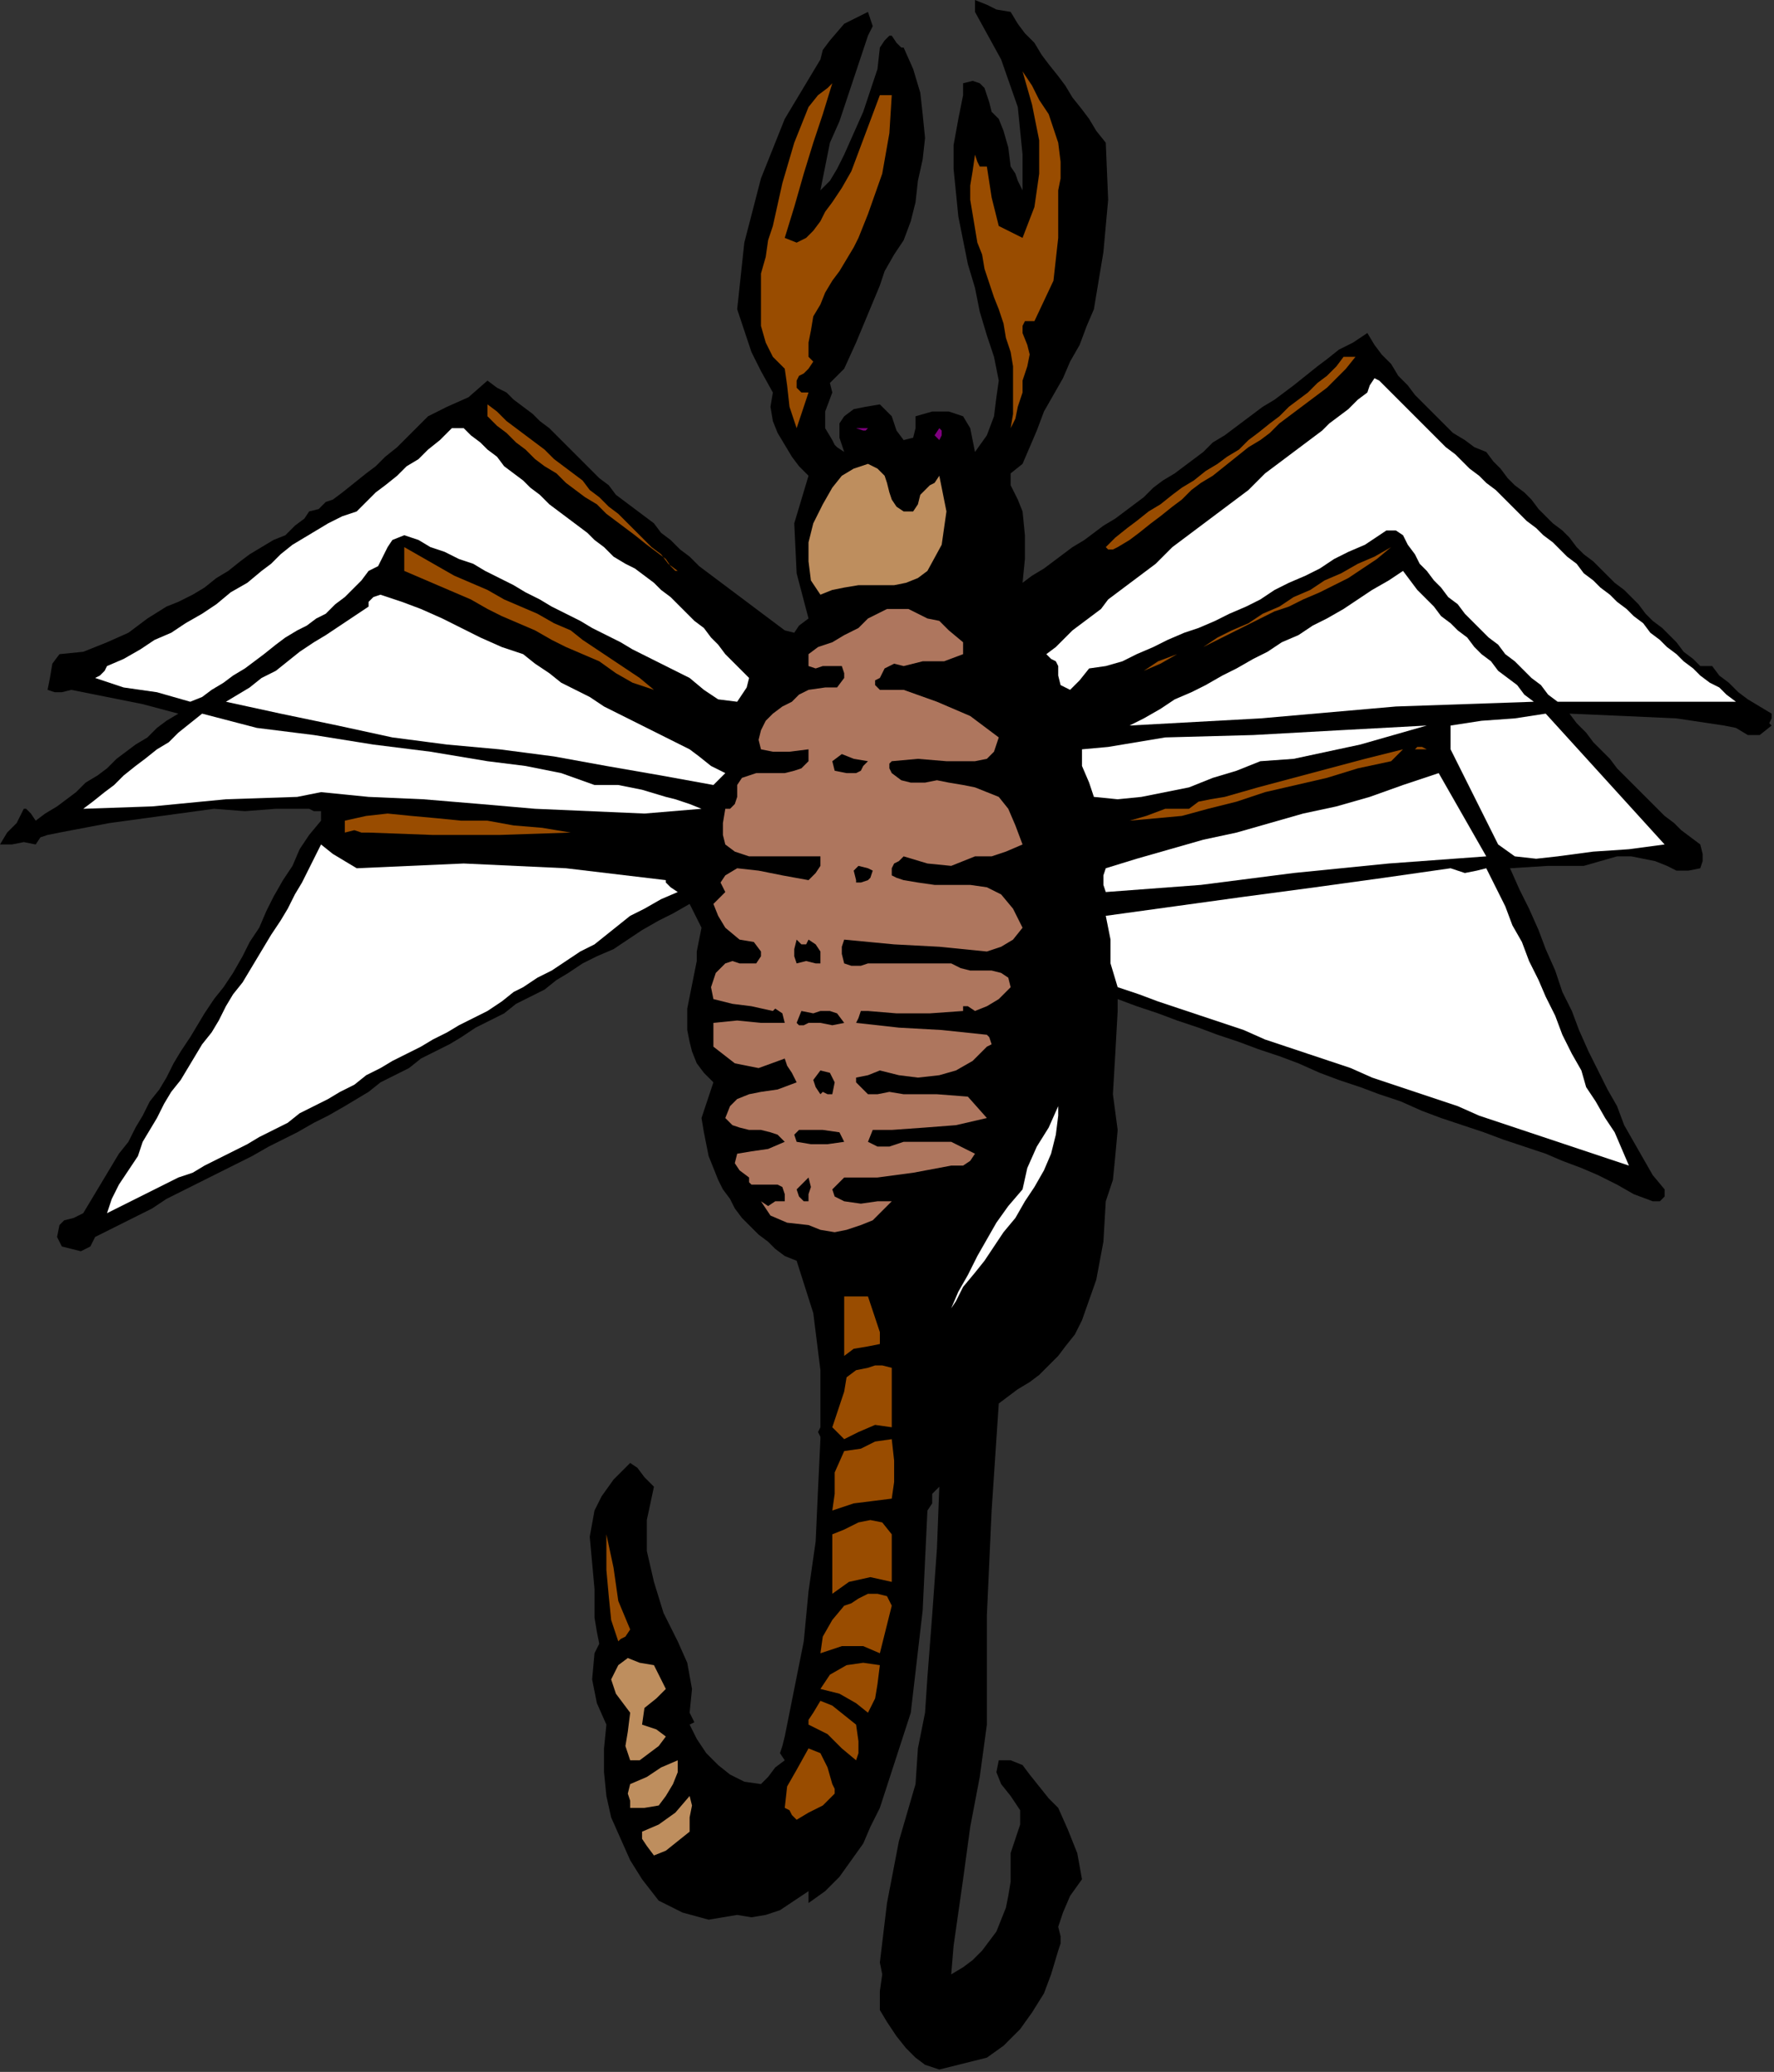 <?xml version="1.0" encoding="UTF-8" standalone="no"?>
<svg
   xmlns:dc="http://purl.org/dc/elements/1.1/"
   xmlns:cc="http://creativecommons.org/ns#"
   xmlns:rdf="http://www.w3.org/1999/02/22-rdf-syntax-ns#"
   xmlns:svg="http://www.w3.org/2000/svg"
   xmlns="http://www.w3.org/2000/svg"
   xmlns:sodipodi="http://sodipodi.sourceforge.net/DTD/sodipodi-0.dtd"
   xmlns:inkscape="http://www.inkscape.org/namespaces/inkscape"
   version="1.0"
   width="126.323mm"
   height="147.489mm"
   id="svg97"
   sodipodi:docname="ANSSG249.WMF">
  <rect width="100%" height="100%" fill="#333333" stroke="none"/>
  <sodipodi:namedview
     pagecolor="#ffffff"
     bordercolor="#666666"
     borderopacity="1"
     objecttolerance="10"
     gridtolerance="10"
     guidetolerance="10"
     inkscape:pageopacity="0"
     inkscape:pageshadow="2"
     inkscape:window-width="640"
     inkscape:window-height="480"
     id="namedview99" />
  <defs
     id="defs3">
    <pattern
       id="WMFhbasepattern"
       patternUnits="userSpaceOnUse"
       width="6"
       height="6"
       x="0"
       y="0" />
  </defs>
  <path
     style="fill:#000000;fill-rule:evenodd;fill-opacity:1;stroke:none;"
     d="  M 272,3.2   L 273.92,6.4   L 275.84,8.96   L 278.4,11.52   L 280.32,14.72   L 282.24,17.28   L 284.8,20.48   L 286.72,23.04   L 288.64,26.24   L 291.2,29.44   L 293.12,32   L 295.04,35.2   L 297.6,38.4   L 297.6,38.4   L 298.24,53.76   L 296.96,67.84   L 294.4,83.2   L 294.4,83.2   L 292.48,87.68   L 290.56,92.8   L 288,97.28   L 286.08,101.76   L 283.52,106.24   L 280.96,110.72   L 279.04,115.84   L 277.12,120.32   L 275.2,124.8   L 275.2,124.8   L 272,127.36   L 272,130.56   L 273.92,134.4   L 275.2,137.6   L 275.2,137.6   L 275.84,144   L 275.84,150.4   L 275.2,156.8   L 275.2,156.8   L 277.76,154.88   L 280.96,152.96   L 283.52,151.04   L 286.08,149.12   L 288.64,147.2   L 291.84,145.28   L 294.4,143.36   L 296.96,141.44   L 300.16,139.52   L 302.72,137.6   L 305.28,135.68   L 307.84,133.76   L 310.4,131.2   L 312.96,129.28   L 316.16,127.36   L 318.72,125.44   L 321.28,123.52   L 323.84,121.6   L 326.4,119.04   L 329.6,117.12   L 332.16,115.2   L 334.72,113.28   L 337.28,111.36   L 339.84,109.44   L 343.04,107.52   L 345.6,105.6   L 345.6,105.6   L 348.16,103.68   L 351.36,101.12   L 354.56,98.56   L 357.12,96.64   L 360.32,94.08   L 364.16,92.16   L 368,89.6   L 368,89.6   L 369.92,92.8   L 371.84,95.36   L 374.4,97.92   L 376.32,101.12   L 378.88,103.68   L 380.8,106.24   L 383.36,108.8   L 385.92,111.36   L 388.48,113.92   L 391.04,116.48   L 394.24,118.4   L 396.8,120.32   L 400,121.6   L 400,121.6   L 401.92,124.16   L 403.84,126.08   L 405.76,128.64   L 407.68,130.56   L 410.24,132.48   L 412.16,134.4   L 414.08,136.96   L 416,138.88   L 417.92,140.8   L 420.48,142.72   L 422.4,144.64   L 424.32,147.2   L 426.24,149.12   L 428.8,151.04   L 430.72,152.96   L 432.64,154.88   L 434.56,156.8   L 437.12,158.72   L 439.04,160.64   L 440.96,162.56   L 442.88,165.12   L 444.8,167.04   L 447.36,168.96   L 449.28,170.88   L 451.2,172.8   L 453.12,175.36   L 455.68,177.28   L 457.6,179.2   L 457.6,179.2   L 460.8,179.2   L 462.72,181.76   L 465.28,183.68   L 467.84,186.24   L 470.4,188.16   L 473.6,190.08   L 476.8,192   L 476.8,192   L 476.8,193.28   L 476.16,194.56   L 476.8,195.2   L 476.8,195.2   L 473.6,197.76   L 470.4,197.76   L 467.2,195.84   L 464,195.2   L 464,195.2   L 451.2,193.28   L 437.12,192.64   L 422.4,192   L 422.4,192   L 422.4,192   L 424.32,194.56   L 426.88,197.12   L 428.8,199.68   L 430.72,201.6   L 433.28,204.16   L 435.2,206.72   L 437.12,208.64   L 439.68,211.2   L 441.6,213.12   L 443.52,215.04   L 446.08,217.6   L 448,219.52   L 450.56,221.44   L 452.48,223.36   L 455.04,225.28   L 457.6,227.2   L 457.6,227.2   L 458.24,229.76   L 458.24,231.68   L 457.6,233.6   L 457.6,233.6   L 454.4,234.24   L 451.2,234.24   L 448.64,232.96   L 445.44,231.68   L 442.24,231.04   L 439.04,230.4   L 435.2,230.4   L 435.2,230.4   L 426.24,232.96   L 416.64,232.96   L 406.4,233.6   L 406.4,233.6   L 408.96,239.36   L 411.52,244.48   L 414.08,250.24   L 416,255.36   L 418.56,261.12   L 420.48,266.88   L 423.04,272   L 424.96,277.12   L 427.52,282.88   L 430.08,288   L 432.64,293.12   L 435.2,297.6   L 435.2,297.6   L 437.12,302.72   L 439.68,307.2   L 442.24,311.68   L 444.8,316.16   L 448,320   L 448,320   L 448,321.92   L 446.72,323.2   L 444.8,323.2   L 444.8,323.2   L 439.68,321.28   L 435.2,318.72   L 430.08,316.16   L 425.6,314.24   L 420.48,312.32   L 416,310.4   L 416,310.4   L 410.24,308.48   L 404.48,306.56   L 399.36,304.64   L 393.6,302.72   L 387.84,300.8   L 382.72,298.88   L 376.96,296.32   L 371.2,294.4   L 366.08,292.48   L 360.32,290.56   L 355.2,288.64   L 349.44,286.08   L 344.32,284.16   L 338.56,282.24   L 333.44,280.32   L 327.68,278.4   L 322.56,276.48   L 316.8,274.56   L 311.68,272.64   L 305.92,270.72   L 300.8,268.8   L 300.8,268.8   L 300.8,272   L 300.16,283.52   L 299.52,294.4   L 300.8,304   L 300.8,304   L 300.16,311.04   L 299.52,317.44   L 297.6,323.2   L 297.6,323.2   L 296.96,334.08   L 295.04,344.32   L 291.2,355.2   L 291.2,355.2   L 289.28,359.04   L 286.72,362.24   L 284.8,364.8   L 284.8,364.8   L 282.24,367.36   L 279.68,369.92   L 277.12,371.84   L 273.92,373.76   L 271.36,375.68   L 268.8,377.6   L 268.8,377.6   L 266.88,406.4   L 265.6,434.56   L 265.6,464   L 265.6,464   L 263.68,478.08   L 261.12,491.52   L 259.2,505.6   L 259.2,505.6   L 257.92,514.56   L 256.64,523.52   L 256,531.2   L 256,531.2   L 259.2,529.28   L 261.76,527.36   L 264.32,524.8   L 266.24,522.24   L 268.16,519.68   L 269.44,516.48   L 270.72,513.28   L 271.36,510.08   L 272,506.24   L 272,502.4   L 272,502.4   L 272,498.56   L 273.28,494.72   L 274.56,490.88   L 274.56,487.04   L 272,483.2   L 272,483.2   L 269.44,480   L 268.16,476.8   L 268.8,473.6   L 268.8,473.6   L 272,473.6   L 275.2,474.88   L 277.12,477.44   L 279.68,480.64   L 282.24,483.84   L 284.8,486.4   L 284.8,486.4   L 287.36,492.16   L 289.92,498.56   L 291.2,505.6   L 291.2,505.6   L 288,510.08   L 286.08,514.56   L 284.8,518.4   L 284.8,518.4   L 285.44,520.96   L 285.44,522.88   L 284.8,524.8   L 284.8,524.8   L 282.88,531.2   L 280.96,536.32   L 277.76,541.44   L 274.56,545.92   L 270.08,550.4   L 265.6,553.6   L 265.6,553.6   L 252.8,556.8   L 248.96,555.52   L 246.4,553.6   L 243.84,551.04   L 241.28,547.84   L 238.72,544   L 236.8,540.8   L 236.8,540.8   L 236.8,535.68   L 237.44,531.2   L 236.8,528   L 236.8,528   L 238.72,512   L 241.92,495.36   L 246.4,480   L 246.4,480   L 247.04,470.4   L 248.96,460.8   L 249.6,451.2   L 249.6,451.2   L 250.88,434.56   L 252.16,416.64   L 252.8,400   L 252.8,400   L 250.88,401.92   L 250.88,404.48   L 249.6,406.4   L 249.6,406.4   L 248.32,433.28   L 245.12,460.8   L 236.8,486.4   L 236.8,486.4   L 234.24,491.52   L 232.32,496   L 229.12,500.48   L 225.92,504.96   L 222.08,508.8   L 217.6,512   L 217.6,512   L 217.6,508.8   L 213.76,511.36   L 209.92,513.92   L 206.08,515.2   L 202.24,515.84   L 198.4,515.2   L 198.4,515.2   L 190.72,516.48   L 183.68,514.56   L 177.28,511.36   L 172.8,505.6   L 172.8,505.6   L 169.6,500.48   L 167.04,494.72   L 164.48,488.96   L 163.2,483.2   L 162.56,476.8   L 162.56,470.4   L 163.2,464   L 163.2,464   L 160.64,458.24   L 159.36,451.84   L 160,444.8   L 160,444.8   L 161.28,442.24   L 160.64,439.04   L 160,435.2   L 160,435.2   L 160,427.52   L 159.36,420.48   L 158.72,413.44   L 160,406.4   L 160,406.4   L 161.92,402.56   L 165.12,398.08   L 169.6,393.6   L 169.6,393.6   L 171.52,394.88   L 173.44,397.44   L 176,400   L 176,400   L 174.08,408.96   L 174.08,417.28   L 176,425.6   L 178.56,433.92   L 182.4,441.6   L 182.4,441.6   L 184.96,447.36   L 186.24,454.4   L 185.6,460.8   L 185.6,460.8   L 186.24,462.08   L 186.88,463.36   L 185.6,464   L 185.6,464   L 187.52,467.84   L 190.08,471.68   L 193.28,474.88   L 196.48,477.44   L 200.32,479.36   L 204.8,480   L 204.8,480   L 206.72,478.08   L 208.64,475.52   L 211.2,473.6   L 211.2,473.6   L 209.92,471.68   L 210.56,469.76   L 211.2,467.2   L 211.2,467.2   L 213.76,454.4   L 216.32,441.6   L 217.6,428.16   L 219.52,414.72   L 220.16,400.64   L 220.8,387.2   L 220.8,387.2   L 220.8,386.56   L 220.16,385.28   L 220.8,384   L 220.8,384   L 220.8,368.64   L 218.88,353.28   L 214.4,339.2   L 214.4,339.2   L 211.2,337.92   L 208.64,336   L 206.72,334.08   L 204.16,332.16   L 202.24,330.24   L 199.68,327.68   L 197.76,325.12   L 196.48,322.56   L 194.56,320   L 193.28,317.44   L 192,314.24   L 190.72,311.04   L 190.08,307.84   L 189.44,304.64   L 188.8,300.8   L 188.8,300.8   L 192,291.2   L 189.44,288.64   L 187.52,286.08   L 186.24,282.88   L 185.6,280.32   L 184.96,277.12   L 184.96,273.92   L 184.96,271.36   L 185.6,268.16   L 186.24,264.96   L 186.88,261.76   L 187.52,258.56   L 187.52,256   L 188.16,252.8   L 188.8,249.6   L 188.8,249.6   L 185.6,243.2   L 181.12,245.76   L 177.28,247.68   L 172.8,250.24   L 168.96,252.8   L 165.12,255.36   L 160.64,257.28   L 156.8,259.2   L 156.8,259.2   L 152.96,261.76   L 149.76,263.68   L 146.56,266.24   L 142.72,268.16   L 138.88,270.08   L 135.68,272.64   L 131.84,274.56   L 128,276.48   L 124.16,279.04   L 120.96,280.96   L 117.12,282.88   L 113.28,284.8   L 110.08,287.36   L 106.24,289.28   L 102.4,291.2   L 99.2,293.76   L 96,295.68   L 92.8,297.6   L 92.8,297.6   L 88.32,300.16   L 84.48,302.08   L 80,304.64   L 76.16,306.56   L 72.32,308.48   L 67.84,311.04   L 64,312.96   L 60.16,314.88   L 56.32,316.8   L 52.48,318.72   L 48.64,320.64   L 44.8,322.56   L 40.96,325.12   L 37.12,327.04   L 33.28,328.96   L 29.44,330.88   L 25.6,332.8   L 25.6,332.8   L 24.32,335.36   L 21.76,336.64   L 19.2,336   L 19.2,336   L 16.64,335.36   L 15.36,332.8   L 16,329.6   L 16,329.6   L 17.28,328.32   L 19.84,327.68   L 22.4,326.4   L 22.4,326.4   L 24.32,323.2   L 26.24,320   L 28.16,316.8   L 30.08,313.6   L 32,310.4   L 34.56,307.2   L 36.48,303.36   L 38.4,300.16   L 40.32,296.32   L 42.88,293.12   L 44.8,289.92   L 46.72,286.08   L 48.64,282.88   L 51.2,279.04   L 53.12,275.84   L 55.04,272.64   L 57.6,268.8   L 57.6,268.8   L 60.16,265.6   L 62.72,261.76   L 65.28,257.28   L 67.2,253.44   L 69.76,249.6   L 71.68,245.12   L 73.6,241.28   L 76.16,236.8   L 78.72,232.96   L 80.64,228.48   L 83.2,224.64   L 86.4,220.8   L 86.4,220.8   L 86.4,218.24   L 84.48,218.24   L 83.2,217.6   L 83.2,217.6   L 74.24,217.6   L 65.92,218.24   L 57.6,217.6   L 57.6,217.6   L 43.52,219.52   L 29.44,221.44   L 16,224   L 16,224   L 12.8,224.64   L 10.88,225.28   L 9.6,227.2   L 9.6,227.2   L 6.4,226.56   L 3.2,227.2   L 0,227.2   L 0,227.2   L 1.92,224   L 4.48,221.44   L 6.4,217.6   L 6.4,217.6   L 7.04,217.6   L 8.32,218.88   L 9.6,220.8   L 9.6,220.8   L 12.16,218.88   L 15.36,216.96   L 17.92,215.04   L 20.48,213.12   L 23.04,210.56   L 26.24,208.64   L 28.8,206.72   L 31.36,204.16   L 33.92,202.24   L 36.48,200.32   L 39.68,198.4   L 42.24,195.84   L 44.8,193.92   L 48,192   L 48,192   L 38.4,189.44   L 28.8,187.52   L 19.2,185.6   L 19.2,185.6   L 16.64,186.24   L 14.72,186.24   L 12.8,185.6   L 12.8,185.6   L 13.44,182.4   L 14.08,178.56   L 16,176   L 16,176   L 22.4,175.36   L 28.8,172.8   L 34.56,170.24   L 39.68,166.4   L 44.8,163.2   L 44.8,163.2   L 48,161.92   L 51.84,160   L 55.04,158.08   L 58.24,155.52   L 61.44,153.6   L 64.64,151.04   L 67.2,149.12   L 70.4,147.2   L 73.6,145.28   L 76.8,144   L 76.8,144   L 79.36,141.44   L 81.92,139.52   L 83.2,137.6   L 83.2,137.6   L 85.76,136.96   L 87.68,135.04   L 89.6,134.4   L 89.6,134.4   L 92.16,132.48   L 95.36,129.92   L 98.56,127.36   L 101.12,125.44   L 103.68,122.88   L 106.88,120.32   L 109.44,117.76   L 112,115.2   L 115.2,112   L 115.2,112   L 120.32,109.44   L 126.08,106.88   L 131.2,102.4   L 131.2,102.4   L 133.76,104.32   L 136.32,105.6   L 138.24,107.52   L 140.8,109.44   L 143.36,111.36   L 145.28,113.28   L 147.84,115.2   L 149.76,117.12   L 152.32,119.68   L 154.24,121.6   L 156.8,124.16   L 158.72,126.08   L 161.28,128.64   L 163.84,130.56   L 165.76,133.12   L 168.32,135.04   L 170.88,136.96   L 173.44,138.88   L 176,140.8   L 176,140.8   L 177.92,143.36   L 180.48,145.28   L 183.04,147.84   L 185.6,149.76   L 188.16,152.32   L 190.72,154.24   L 193.28,156.16   L 195.84,158.08   L 198.4,160   L 200.96,161.92   L 203.52,163.84   L 206.08,165.76   L 208.64,167.68   L 211.2,169.6   L 211.2,169.6   L 213.76,170.24   L 215.04,168.32   L 217.6,166.4   L 217.6,166.4   L 214.4,154.24   L 213.76,140.8   L 217.6,128   L 217.6,128   L 215.04,125.44   L 213.12,122.88   L 211.2,119.68   L 209.28,116.48   L 208,113.28   L 207.36,109.44   L 208,105.6   L 208,105.6   L 204.8,99.84   L 202.24,94.72   L 200.32,88.96   L 198.4,83.2   L 198.4,83.2   L 200.32,65.28   L 204.8,48   L 211.2,32   L 220.8,16   L 220.8,16   L 221.44,13.44   L 223.36,10.88   L 227.2,6.4   L 227.2,6.4   L 233.6,3.2   L 234.24,5.12   L 234.88,7.04   L 233.6,9.6   L 233.6,9.6   L 231.68,15.36   L 229.76,21.12   L 227.84,26.88   L 225.92,32.64   L 223.36,38.4   L 222.08,44.8   L 220.8,51.2   L 220.8,51.2   L 223.36,48.64   L 225.28,45.44   L 227.2,41.6   L 227.2,41.6   L 229.76,35.84   L 232.32,30.08   L 234.24,24.32   L 236.16,18.56   L 236.8,12.8   L 236.8,12.8   L 238.08,10.88   L 239.36,9.6   L 240,9.6   L 240,9.6   L 241.28,11.52   L 242.56,12.8   L 243.2,12.8   L 243.2,12.8   L 245.76,18.56   L 247.68,24.96   L 248.32,30.72   L 248.96,37.12   L 248.32,42.88   L 247.04,48.64   L 246.4,54.4   L 246.4,54.4   L 245.12,59.52   L 243.2,64.64   L 240.64,68.48   L 238.08,72.96   L 236.8,76.8   L 236.8,76.8   L 233.6,84.48   L 230.4,92.16   L 227.2,99.2   L 227.2,99.2   L 225.28,101.12   L 223.36,103.04   L 224,105.6   L 224,105.6   L 222.08,110.72   L 222.08,115.2   L 224,118.4   L 224,118.4   L 224.64,119.68   L 225.28,120.32   L 227.2,121.6   L 227.2,121.6   L 225.92,117.76   L 225.92,113.92   L 227.2,112   L 227.2,112   L 229.76,110.08   L 232.96,109.44   L 236.8,108.8   L 236.8,108.8   L 240,112   L 241.28,115.84   L 243.2,118.4   L 243.2,118.4   L 245.76,117.76   L 246.4,115.2   L 246.4,112   L 246.4,112   L 250.88,110.72   L 255.36,110.72   L 259.2,112   L 259.2,112   L 261.12,115.2   L 261.76,118.4   L 262.4,121.6   L 262.4,121.6   L 265.6,117.12   L 267.52,112   L 268.16,106.88   L 268.8,102.4   L 268.8,102.4   L 267.52,96   L 265.6,90.24   L 263.68,83.84   L 262.4,77.44   L 260.48,71.04   L 259.2,64.64   L 257.92,58.24   L 257.28,51.84   L 256.64,45.44   L 256.64,39.04   L 257.92,32   L 259.2,25.6   L 259.2,25.6   L 259.2,22.4   L 261.76,21.76   L 263.68,22.4   L 264.96,23.68   L 265.6,25.6   L 266.24,27.52   L 266.88,30.08   L 268.8,32   L 268.8,32   L 270.08,35.2   L 271.36,39.68   L 272,44.8   L 272,44.8   L 273.28,46.72   L 273.92,48.64   L 275.2,51.2   L 275.2,51.2   L 275.2,48   L 275.2,45.44   L 275.2,41.6   L 275.2,41.6   L 273.92,28.8   L 269.44,16   L 262.4,3.2   L 262.4,3.2   L 262.4,0   L 265.6,1.28   L 268.16,2.56   L 272,3.2  z "
     id="path5" />
  <path
     style="fill:#ffffff;fill-rule:evenodd;fill-opacity:1;stroke:none;"
     d="  M 227.2,19.2   L 227.2,19.2   L 227.2,19.2  z "
     id="path7" />
  <path
     style="fill:#994c00;fill-rule:evenodd;fill-opacity:1;stroke:none;"
     d="  M 284.8,38.4   L 285.44,43.52   L 285.44,48   L 284.8,51.2   L 284.8,51.2   L 284.8,64   L 283.52,75.52   L 278.4,86.4   L 278.4,86.4   L 275.84,86.4   L 275.2,87.68   L 275.2,89.6   L 275.2,89.6   L 276.48,92.8   L 277.12,95.36   L 276.48,98.56   L 275.2,102.4   L 275.2,105.6   L 275.2,105.6   L 273.92,109.44   L 273.28,112.64   L 272,115.2   L 272,115.2   L 272.64,111.36   L 272.64,106.88   L 272.64,103.04   L 272.64,98.56   L 272,94.72   L 270.72,90.88   L 270.08,87.04   L 268.8,83.2   L 267.52,80   L 266.24,76.16   L 264.96,72.32   L 264.32,68.48   L 263.04,65.28   L 262.4,61.44   L 261.76,57.6   L 261.12,53.76   L 261.12,49.92   L 261.76,46.08   L 262.4,41.6   L 262.4,41.6   L 263.04,43.52   L 263.68,44.8   L 265.6,44.8   L 265.6,44.8   L 266.88,53.12   L 268.8,60.8   L 275.2,64   L 275.2,64   L 278.4,55.68   L 279.68,46.72   L 279.68,37.76   L 277.76,28.16   L 275.2,19.2   L 275.2,19.2   L 277.76,23.04   L 279.68,26.88   L 282.24,30.72   L 283.52,34.56   L 284.8,38.4  z "
     id="path9" />
  <path
     style="fill:#994c00;fill-rule:evenodd;fill-opacity:1;stroke:none;"
     d="  M 211.2,64   L 214.4,65.28   L 216.96,64   L 218.88,62.08   L 220.8,59.52   L 222.08,56.96   L 224,54.4   L 224,54.4   L 226.56,50.56   L 229.12,46.08   L 231.04,40.96   L 232.96,35.84   L 234.88,30.72   L 236.8,25.6   L 236.8,25.6   L 237.44,25.6   L 238.72,25.6   L 240,25.6   L 240,25.6   L 239.36,35.84   L 237.44,46.72   L 233.6,57.6   L 233.6,57.6   L 232.32,60.8   L 231.04,64   L 229.76,66.56   L 227.84,69.76   L 225.92,72.96   L 224,75.52   L 222.08,78.72   L 220.8,81.92   L 218.88,85.12   L 218.24,88.96   L 217.6,92.16   L 217.6,96   L 217.6,96   L 218.24,96.64   L 218.88,97.28   L 217.6,99.2   L 217.6,99.2   L 216.32,100.48   L 215.04,101.12   L 214.4,102.4   L 214.4,102.4   L 214.4,104.32   L 215.68,105.6   L 217.6,105.6   L 217.6,105.6   L 214.4,115.2   L 212.48,109.44   L 211.84,103.68   L 211.2,99.2   L 211.2,99.2   L 208,96   L 206.08,92.16   L 204.8,87.68   L 204.8,83.2   L 204.8,78.08   L 204.8,73.6   L 206.08,69.12   L 206.72,64.64   L 208,60.8   L 208,60.8   L 210.56,49.28   L 213.76,38.4   L 217.6,28.8   L 217.6,28.8   L 220.16,25.6   L 222.72,23.68   L 224,22.4   L 224,22.4   L 221.44,30.72   L 218.88,38.4   L 216.32,46.72   L 213.76,55.68   L 211.2,64  z "
     id="path11" />
  <path
     style="fill:#994c00;fill-rule:evenodd;fill-opacity:1;stroke:none;"
     d="  M 364.8,96   L 362.24,99.2   L 359.68,101.76   L 357.12,104.32   L 354.56,106.24   L 352,108.16   L 349.44,110.08   L 346.88,112   L 344.32,113.92   L 341.76,116.48   L 339.2,118.4   L 339.2,118.4   L 336,120.32   L 332.8,122.88   L 329.6,125.44   L 326.4,128   L 326.4,128   L 323.2,129.92   L 320.64,131.84   L 318.08,134.4   L 315.52,136.32   L 312.32,138.88   L 309.76,140.8   L 306.56,143.36   L 304,145.28   L 300.8,147.2   L 300.8,147.2   L 299.52,147.84   L 298.24,147.84   L 297.6,147.2   L 297.6,147.2   L 300.16,144.64   L 303.36,142.08   L 305.92,140.16   L 309.12,137.6   L 312.32,135.68   L 315.52,133.12   L 318.08,131.2   L 321.28,129.28   L 324.48,126.72   L 327.68,124.8   L 330.24,122.88   L 333.44,120.96   L 336,118.4   L 336,118.4   L 338.56,116.48   L 341.76,113.92   L 344.32,112   L 346.88,109.44   L 349.44,107.52   L 352,105.6   L 354.56,103.04   L 357.12,101.12   L 359.68,98.56   L 361.6,96   L 361.6,96   L 364.8,96  z "
     id="path13" />
  <path
     style="fill:#ffffff;fill-rule:evenodd;fill-opacity:1;stroke:none;"
     d="  M 387.2,118.4   L 389.12,120.32   L 391.68,122.24   L 393.6,124.16   L 395.52,126.08   L 398.08,128   L 400,129.92   L 402.56,131.84   L 404.48,133.76   L 406.4,135.68   L 408.96,138.24   L 410.88,140.16   L 413.44,142.08   L 415.36,144   L 417.92,145.92   L 419.84,147.84   L 421.76,149.76   L 424.32,151.68   L 426.24,154.24   L 428.8,156.16   L 430.72,158.08   L 433.28,160   L 435.2,161.92   L 437.76,163.84   L 439.68,165.76   L 442.24,167.68   L 444.16,170.24   L 446.72,172.16   L 448.64,174.08   L 451.2,176   L 453.12,177.92   L 455.68,179.84   L 457.6,181.76   L 460.16,183.68   L 462.72,184.96   L 464.64,186.88   L 467.2,188.8   L 467.2,188.8   L 449.92,188.8   L 433.92,188.8   L 419.2,188.8   L 419.2,188.8   L 416.64,186.88   L 414.72,184.32   L 412.16,182.4   L 409.6,179.84   L 407.68,177.92   L 405.12,176   L 403.2,173.44   L 400.64,171.52   L 398.72,169.6   L 396.16,167.04   L 394.24,165.12   L 392.32,162.56   L 389.76,160.64   L 387.84,158.08   L 385.92,156.16   L 384,153.6   L 382.08,151.68   L 380.8,149.12   L 378.88,146.56   L 377.6,144   L 377.6,144   L 375.68,142.72   L 373.12,142.72   L 371.2,144   L 371.2,144   L 367.36,146.56   L 362.88,148.48   L 359.04,150.4   L 355.2,152.96   L 351.36,154.88   L 346.88,156.8   L 343.04,158.72   L 339.2,161.28   L 335.36,163.2   L 330.88,165.12   L 327.04,167.04   L 322.56,168.96   L 318.72,170.24   L 314.24,172.16   L 310.4,174.08   L 305.92,176   L 302.08,177.92   L 297.6,179.2   L 297.6,179.2   L 293.12,179.84   L 290.56,183.04   L 288,185.6   L 288,185.6   L 285.44,184.32   L 284.8,181.76   L 284.8,179.2   L 284.8,179.2   L 284.16,177.92   L 282.88,177.28   L 281.6,176   L 281.6,176   L 284.16,174.08   L 286.08,172.16   L 288.64,169.6   L 291.2,167.68   L 293.76,165.76   L 296.32,163.84   L 298.24,161.28   L 300.8,159.36   L 303.36,157.44   L 305.92,155.52   L 308.48,153.6   L 311.04,151.68   L 313.6,149.12   L 315.52,147.2   L 318.08,145.28   L 320.64,143.36   L 323.2,141.44   L 325.76,139.52   L 328.32,137.6   L 330.88,135.68   L 333.44,133.76   L 336,131.84   L 337.92,129.92   L 340.48,127.36   L 343.04,125.44   L 345.6,123.52   L 348.16,121.6   L 350.72,119.68   L 353.28,117.76   L 355.84,115.84   L 357.76,113.92   L 360.32,112   L 362.88,110.08   L 365.44,107.52   L 368,105.6   L 368,105.6   L 368.64,103.68   L 369.92,101.76   L 371.2,102.4   L 371.2,102.4   L 387.2,118.4  z "
     id="path15" />
  <path
     style="fill:#994c00;fill-rule:evenodd;fill-opacity:1;stroke:none;"
     d="  M 182.4,153.6   L 181.76,153.6   L 180.48,152.32   L 179.2,150.4   L 179.2,150.4   L 176.64,148.48   L 174.08,146.56   L 170.88,144   L 168.32,142.08   L 165.76,140.16   L 163.2,138.24   L 160.64,135.68   L 157.44,133.76   L 154.88,131.84   L 152.32,129.92   L 149.76,127.36   L 146.56,125.44   L 144,123.52   L 141.44,120.96   L 138.88,119.04   L 136.32,116.48   L 133.76,114.56   L 131.2,112   L 131.2,112   L 131.2,108.8   L 133.76,110.72   L 136.32,113.28   L 138.88,115.2   L 141.44,117.12   L 144,119.04   L 146.56,120.96   L 149.12,123.52   L 151.68,125.44   L 154.24,127.36   L 156.8,129.28   L 158.72,131.84   L 161.28,133.76   L 163.84,136.32   L 166.4,138.24   L 168.32,140.16   L 170.88,142.72   L 172.8,144.64   L 175.36,147.2   L 177.92,149.12   L 179.84,151.68   L 182.4,153.6  z "
     id="path17" />
  <path
     style="fill:#7f007f;fill-rule:evenodd;fill-opacity:1;stroke:none;"
     d="  M 233.6,115.2   L 232.96,115.84   L 232.32,115.84   L 230.4,115.2   L 230.4,115.2   L 230.4,115.2   L 233.6,115.2  z "
     id="path19" />
  <path
     style="fill:#ffffff;fill-rule:evenodd;fill-opacity:1;stroke:none;"
     d="  M 176,156.8   L 177.92,158.72   L 180.48,160.64   L 182.4,162.56   L 184.96,165.12   L 186.88,167.04   L 189.44,168.96   L 191.36,171.52   L 193.28,173.44   L 195.2,176   L 197.12,177.92   L 199.68,180.48   L 201.6,182.4   L 201.6,182.4   L 200.96,184.96   L 199.68,186.88   L 198.4,188.8   L 198.4,188.8   L 193.28,188.16   L 189.44,185.6   L 185.6,182.4   L 185.6,182.4   L 181.76,180.48   L 177.92,178.56   L 174.08,176.64   L 170.24,174.72   L 167.04,172.8   L 163.2,170.88   L 159.36,168.96   L 156.16,167.04   L 152.32,165.12   L 148.48,163.2   L 145.28,161.28   L 141.44,159.36   L 138.24,157.44   L 134.4,155.52   L 130.56,153.6   L 127.36,151.68   L 123.52,150.4   L 119.68,148.48   L 115.84,147.2   L 112.64,145.28   L 108.8,144   L 108.8,144   L 105.6,145.28   L 104.32,147.2   L 103.04,149.76   L 101.76,152.32   L 99.2,153.6   L 99.2,153.6   L 97.28,156.16   L 94.72,158.72   L 92.8,160.64   L 90.24,162.56   L 87.68,165.12   L 85.12,166.4   L 82.56,168.32   L 80,169.6   L 80,169.6   L 80,169.6   L 76.8,171.52   L 74.24,173.44   L 71.04,176   L 68.48,177.92   L 65.92,179.84   L 62.72,181.76   L 60.16,183.68   L 56.96,185.6   L 54.4,187.52   L 51.2,188.8   L 51.2,188.8   L 42.24,186.24   L 33.28,184.96   L 25.6,182.4   L 25.6,182.4   L 26.88,181.76   L 28.16,180.48   L 28.8,179.2   L 28.8,179.2   L 33.28,177.28   L 37.76,174.72   L 41.6,172.16   L 46.08,170.24   L 49.92,167.68   L 54.4,165.12   L 58.24,162.56   L 62.08,159.36   L 66.56,156.8   L 70.4,153.6   L 70.4,153.6   L 72.96,151.68   L 75.52,149.12   L 78.72,146.56   L 81.92,144.64   L 85.12,142.72   L 88.32,140.8   L 92.16,138.88   L 96,137.6   L 96,137.6   L 98.56,135.04   L 101.12,132.48   L 103.68,130.56   L 106.88,128   L 109.44,125.44   L 112.64,123.52   L 115.2,120.96   L 118.4,118.4   L 121.6,115.2   L 121.6,115.2   L 124.8,115.2   L 126.72,117.12   L 129.28,119.04   L 131.2,120.96   L 133.76,122.88   L 135.68,125.44   L 138.24,127.36   L 140.8,129.28   L 142.72,131.2   L 145.28,133.12   L 147.84,135.68   L 150.4,137.6   L 152.96,139.52   L 155.52,141.44   L 158.08,143.36   L 160,145.28   L 162.56,147.2   L 165.12,149.76   L 168.32,151.68   L 170.88,152.96   L 173.44,154.88   L 176,156.8  z "
     id="path21" />
  <path
     style="fill:#7f007f;fill-rule:evenodd;fill-opacity:1;stroke:none;"
     d="  M 252.8,118.4   L 252.16,117.76   L 251.52,117.12   L 252.8,115.2   L 252.8,115.2   L 253.44,115.84   L 253.44,117.12   L 252.8,118.4  z "
     id="path23" />
  <path
     style="fill:#be8e5e;fill-rule:evenodd;fill-opacity:1;stroke:none;"
     d="  M 243.2,137.6   L 245.76,137.6   L 247.04,135.68   L 247.68,133.12   L 249.6,131.2   L 249.6,131.2   L 250.24,130.56   L 251.52,129.92   L 252.8,128   L 252.8,128   L 254.72,137.6   L 253.44,146.56   L 249.6,153.6   L 249.6,153.6   L 247.04,155.52   L 243.84,156.8   L 240.64,157.44   L 237.44,157.44   L 234.24,157.44   L 231.04,157.44   L 227.2,158.08   L 224,158.72   L 220.8,160   L 220.8,160   L 218.24,156.16   L 217.6,151.04   L 217.6,145.92   L 218.88,140.8   L 221.44,135.68   L 224,131.2   L 224,131.2   L 226.56,128   L 229.76,126.08   L 233.6,124.8   L 233.6,124.8   L 236.16,126.08   L 238.08,128   L 238.72,129.92   L 239.36,132.48   L 240,134.4   L 241.28,136.32   L 243.2,137.6  z "
     id="path25" />
  <path
     style="fill:#994c00;fill-rule:evenodd;fill-opacity:1;stroke:none;"
     d="  M 153.6,169.6   L 156.8,172.16   L 160.64,174.72   L 164.48,177.28   L 168.32,179.84   L 172.16,182.4   L 176,185.6   L 176,185.6   L 176,185.6   L 170.24,183.68   L 165.76,181.12   L 161.28,177.92   L 156.8,176   L 156.8,176   L 152.32,174.08   L 148.48,172.16   L 144,169.6   L 139.52,167.68   L 135.04,165.76   L 131.2,163.84   L 126.72,161.28   L 122.24,159.36   L 117.76,157.44   L 113.28,155.52   L 108.8,153.6   L 108.8,153.6   L 108.8,151.68   L 108.8,149.12   L 108.8,147.2   L 108.8,147.2   L 113.28,149.76   L 117.76,152.32   L 122.24,154.88   L 126.72,156.8   L 131.2,158.72   L 135.68,161.28   L 140.16,163.2   L 144.64,165.12   L 149.12,167.68   L 153.6,169.6  z "
     id="path27" />
  <path
     style="fill:#994c00;fill-rule:evenodd;fill-opacity:1;stroke:none;"
     d="  M 339.2,166.4   L 320,176   L 320.64,176   L 320,176   L 320,176   L 320,176   L 319.36,176   L 319.36,176   L 320,176   L 320,176   L 323.84,174.08   L 327.68,171.52   L 331.52,169.6   L 336,167.68   L 339.84,165.12   L 344.32,163.2   L 348.16,160.64   L 352.64,158.72   L 356.48,156.16   L 360.96,154.24   L 365.44,151.68   L 369.92,149.76   L 374.4,147.2   L 374.4,147.2   L 370.56,150.4   L 366.72,152.96   L 362.88,155.52   L 359.04,157.44   L 355.2,159.36   L 350.72,161.28   L 346.88,163.2   L 343.04,164.48   L 339.2,166.4  z "
     id="path29" />
  <path
     style="fill:#ffffff;fill-rule:evenodd;fill-opacity:1;stroke:none;"
     d="  M 412.8,188.8   L 375.68,190.08   L 339.2,193.28   L 304,195.2   L 304,195.2   L 307.84,193.28   L 312.32,190.72   L 316.16,188.16   L 320.64,186.24   L 324.48,184.32   L 328.96,181.76   L 332.8,179.84   L 337.28,177.28   L 341.12,175.36   L 344.96,172.8   L 349.44,170.88   L 353.28,168.32   L 357.12,166.4   L 361.6,163.84   L 365.44,161.28   L 369.28,158.72   L 373.76,156.16   L 377.6,153.6   L 377.6,153.6   L 379.52,156.16   L 381.44,158.72   L 384,161.28   L 385.92,163.2   L 387.84,165.76   L 390.4,167.68   L 392.32,169.6   L 394.88,171.52   L 396.8,174.08   L 398.72,176   L 401.28,177.92   L 403.2,180.48   L 405.76,182.4   L 408.32,184.32   L 410.24,186.88   L 412.8,188.8  z "
     id="path31" />
  <path
     style="fill:#ffffff;fill-rule:evenodd;fill-opacity:1;stroke:none;"
     d="  M 140.8,176   L 144,178.56   L 147.84,181.12   L 151.04,183.68   L 154.88,185.6   L 158.72,187.52   L 162.56,190.08   L 166.4,192   L 170.24,193.92   L 174.08,195.84   L 177.92,197.76   L 181.76,199.68   L 185.6,201.6   L 185.6,201.6   L 188.16,203.52   L 191.36,206.08   L 195.2,208   L 195.2,208   L 192,211.2   L 177.92,208.64   L 163.2,206.08   L 149.12,203.52   L 134.4,201.6   L 120.32,200.32   L 105.6,198.4   L 105.6,198.4   L 90.88,195.2   L 75.52,192   L 60.8,188.8   L 60.8,188.8   L 64,186.88   L 67.2,184.96   L 70.4,182.4   L 74.24,180.48   L 77.44,177.92   L 80.64,175.36   L 84.48,172.8   L 87.68,170.88   L 91.52,168.32   L 95.36,165.76   L 99.2,163.2   L 99.2,163.2   L 99.2,161.92   L 100.48,160.64   L 102.4,160   L 102.4,160   L 108.16,161.92   L 113.28,163.84   L 119.04,166.4   L 124.16,168.96   L 129.28,171.52   L 135.04,174.08   L 140.8,176  z "
     id="path33" />
  <path
     style="fill:#ae765e;fill-rule:evenodd;fill-opacity:1;stroke:none;"
     d="  M 259.2,172.8   L 259.2,176   L 254.08,177.92   L 248.32,177.92   L 243.2,179.2   L 243.2,179.2   L 240.64,178.56   L 238.08,179.84   L 236.8,182.4   L 236.8,182.4   L 235.52,183.04   L 235.52,184.32   L 236.8,185.6   L 236.8,185.6   L 238.08,185.6   L 240.64,185.6   L 243.2,185.6   L 243.2,185.6   L 252.16,188.8   L 261.12,192.64   L 268.8,198.4   L 268.8,198.4   L 267.52,202.24   L 265.6,204.16   L 262.4,204.8   L 262.4,204.8   L 254.72,204.8   L 247.04,204.16   L 240,204.8   L 240,204.8   L 239.36,205.44   L 239.36,206.72   L 240,208   L 240,208   L 242.56,209.92   L 245.12,210.56   L 248.96,210.56   L 252.16,209.92   L 255.36,210.56   L 259.2,211.2   L 259.2,211.2   L 262.4,211.84   L 265.6,213.12   L 268.8,214.4   L 268.8,214.4   L 271.36,217.6   L 273.28,222.08   L 275.2,227.2   L 275.2,227.2   L 270.72,229.12   L 266.88,230.4   L 262.4,230.4   L 262.4,230.4   L 256,232.96   L 249.6,232.32   L 243.2,230.4   L 243.2,230.4   L 241.92,231.68   L 240.64,232.32   L 240,233.6   L 240,233.6   L 240,235.52   L 241.28,236.16   L 243.2,236.8   L 243.2,236.8   L 247.04,237.44   L 251.52,238.08   L 256,238.08   L 261.12,238.08   L 265.6,238.72   L 269.44,240.64   L 272.64,244.48   L 275.2,249.6   L 275.2,249.6   L 272.64,252.8   L 269.44,254.72   L 265.6,256   L 265.6,256   L 252.8,254.72   L 240.64,254.08   L 227.2,252.8   L 227.2,252.8   L 226.56,254.72   L 226.56,256.64   L 227.2,259.2   L 227.2,259.2   L 229.12,259.84   L 231.68,259.84   L 233.6,259.2   L 233.6,259.2   L 241.92,259.2   L 249.6,259.2   L 256,259.2   L 256,259.2   L 258.56,260.48   L 261.12,261.12   L 264.32,261.12   L 266.88,261.12   L 269.44,261.76   L 271.36,263.04   L 272,265.6   L 272,265.6   L 268.8,268.8   L 265.6,270.72   L 262.4,272   L 262.4,272   L 260.48,270.72   L 259.2,270.72   L 259.2,272   L 259.2,272   L 250.24,272.64   L 241.28,272.64   L 233.6,272   L 233.6,272   L 231.68,272   L 231.04,273.92   L 230.4,275.2   L 230.4,275.2   L 241.92,276.48   L 253.44,277.12   L 265.6,278.4   L 265.6,278.4   L 266.24,279.04   L 266.88,280.96   L 265.6,281.6   L 265.6,281.6   L 261.76,285.44   L 257.28,288   L 252.8,289.28   L 247.04,289.92   L 241.92,289.28   L 236.8,288   L 236.8,288   L 233.6,289.28   L 230.4,289.92   L 230.4,291.2   L 230.4,291.2   L 233.6,294.4   L 236.16,294.4   L 239.36,293.76   L 243.2,294.4   L 243.2,294.4   L 243.2,294.4   L 252.16,294.4   L 260.48,295.04   L 265.6,300.8   L 265.6,300.8   L 257.28,302.72   L 248.96,303.36   L 240,304   L 240,304   L 237.44,304   L 234.88,304   L 233.6,307.2   L 233.6,307.2   L 236.16,308.48   L 239.36,308.48   L 243.2,307.2   L 243.2,307.2   L 256,307.2   L 256,307.2   L 257.28,307.84   L 259.84,309.12   L 262.4,310.4   L 262.4,310.4   L 261.12,312.32   L 259.2,313.6   L 256,313.6   L 256,313.6   L 245.76,315.52   L 236.16,316.8   L 227.2,316.8   L 227.2,316.8   L 224,320   L 224.64,321.92   L 225.92,322.56   L 227.2,323.2   L 227.2,323.2   L 231.68,323.84   L 236.16,323.2   L 240,323.2   L 240,323.2   L 237.44,325.76   L 234.88,328.32   L 231.68,329.6   L 227.84,330.88   L 224.64,331.52   L 220.8,330.88   L 217.6,329.6   L 217.6,329.6   L 211.84,328.96   L 207.36,327.04   L 204.8,323.2   L 204.8,323.2   L 206.72,324.48   L 208.64,323.2   L 211.2,323.2   L 211.2,323.2   L 211.2,321.28   L 210.56,319.36   L 209.28,318.72   L 207.36,318.72   L 205.44,318.72   L 203.52,318.72   L 202.24,318.72   L 201.6,318.08   L 201.6,316.8   L 201.6,316.8   L 199.04,314.88   L 197.76,312.96   L 198.4,310.4   L 198.4,310.4   L 202.24,309.76   L 206.72,309.12   L 211.2,307.2   L 211.2,307.2   L 209.28,305.28   L 207.36,304.64   L 204.8,304   L 201.6,304   L 199.04,303.36   L 197.12,302.72   L 195.2,300.8   L 195.2,300.8   L 196.48,297.6   L 198.4,295.68   L 201.6,294.4   L 201.6,294.4   L 204.8,293.76   L 209.28,293.12   L 214.4,291.2   L 214.4,291.2   L 213.12,288.64   L 211.84,286.72   L 211.2,284.8   L 211.2,284.8   L 204.16,287.36   L 197.76,286.08   L 192,281.6   L 192,281.6   L 192,280.32   L 192,278.4   L 192,275.2   L 192,275.2   L 198.4,274.56   L 204.8,275.2   L 211.2,275.2   L 211.2,275.2   L 210.56,272.64   L 208.64,271.36   L 208,272   L 208,272   L 202.24,270.72   L 197.12,270.08   L 192,268.8   L 192,268.8   L 192,268.8   L 191.36,265.6   L 192.64,261.76   L 195.2,259.2   L 195.2,259.2   L 197.12,258.56   L 199.04,259.2   L 201.6,259.2   L 201.6,259.2   L 203.52,259.2   L 204.8,257.28   L 204.8,256   L 204.8,256   L 202.88,253.44   L 199.04,252.8   L 195.2,249.6   L 195.2,249.6   L 193.28,246.4   L 192,243.2   L 195.2,240   L 195.2,240   L 193.92,237.44   L 195.2,235.52   L 198.4,233.6   L 198.4,233.6   L 204.16,234.24   L 210.56,235.52   L 217.6,236.8   L 217.6,236.8   L 219.52,234.88   L 220.8,232.96   L 220.8,230.4   L 220.8,230.4   L 214.4,230.4   L 207.36,230.4   L 201.6,230.4   L 201.6,230.4   L 199.68,229.76   L 197.76,229.12   L 195.2,227.2   L 195.2,227.2   L 194.56,224.64   L 194.56,221.44   L 195.2,217.6   L 195.2,217.6   L 196.48,217.6   L 197.76,216.32   L 198.4,214.4   L 198.4,214.4   L 198.4,211.2   L 199.68,209.28   L 201.6,208.64   L 203.52,208   L 206.08,208   L 208.64,208   L 211.2,208   L 213.76,207.36   L 215.68,206.72   L 217.6,204.8   L 217.6,204.8   L 217.6,203.52   L 217.6,202.24   L 217.6,201.6   L 217.6,201.6   L 212.48,202.24   L 208,202.24   L 204.8,201.6   L 204.8,201.6   L 204.16,199.04   L 204.8,196.48   L 206.08,193.92   L 208,192   L 210.56,190.08   L 213.12,188.8   L 215.04,186.88   L 217.6,185.6   L 217.6,185.6   L 222.08,184.96   L 225.28,184.96   L 227.2,182.4   L 227.2,182.4   L 227.2,181.12   L 226.56,179.2   L 224,179.2   L 224,179.2   L 221.44,179.2   L 219.52,179.84   L 217.6,179.2   L 217.6,179.2   L 217.6,176   L 220.16,174.08   L 224,172.8   L 224,172.8   L 227.2,170.88   L 231.04,168.96   L 233.6,166.4   L 233.6,166.4   L 238.72,163.84   L 244.48,163.84   L 249.6,166.4   L 249.6,166.4   L 252.8,167.04   L 255.36,169.6   L 259.2,172.8  z "
     id="path35" />
  <path
     style="fill:#994c00;fill-rule:evenodd;fill-opacity:1;stroke:none;"
     d="  M 316.8,176   L 312.32,178.56   L 307.84,180.48   L 304,182.4   L 304,182.4   L 307.84,180.48   L 311.68,177.92   L 316.8,176  z "
     id="path37" />
  <path
     style="fill:#ffffff;fill-rule:evenodd;fill-opacity:1;stroke:none;"
     d="  M 448,227.2   L 438.4,228.48   L 428.8,229.12   L 419.2,230.4   L 419.2,230.4   L 413.44,231.04   L 407.68,230.4   L 403.2,227.2   L 403.2,227.2   L 400.64,222.08   L 398.08,216.96   L 395.52,211.84   L 392.96,206.72   L 390.4,201.6   L 390.4,201.6   L 390.4,195.2   L 398.72,193.92   L 407.68,193.28   L 416,192   L 416,192   L 448,227.2  z "
     id="path39" />
  <path
     style="fill:#ffffff;fill-rule:evenodd;fill-opacity:1;stroke:none;"
     d="  M 131.2,204.8   L 141.44,206.08   L 151.04,208   L 160,211.2   L 160,211.2   L 166.4,211.2   L 172.8,212.48   L 179.2,214.4   L 179.2,214.4   L 181.76,215.04   L 185.6,216.32   L 188.8,217.6   L 188.8,217.6   L 188.8,217.6   L 173.44,218.88   L 158.72,218.24   L 144,217.6   L 129.28,216.32   L 113.92,215.04   L 99.2,214.4   L 99.2,214.4   L 92.8,213.76   L 86.4,213.12   L 80,214.4   L 80,214.4   L 60.8,215.04   L 40.96,216.96   L 22.4,217.6   L 22.4,217.6   L 24.96,215.68   L 28.16,213.12   L 30.72,211.2   L 33.28,208.64   L 36.48,206.08   L 39.04,204.16   L 42.24,201.6   L 45.44,199.68   L 48,197.12   L 51.2,194.56   L 54.4,192   L 54.4,192   L 69.12,195.84   L 84.48,197.76   L 100.48,200.32   L 115.84,202.24   L 131.2,204.8  z "
     id="path41" />
  <path
     style="fill:#ffffff;fill-rule:evenodd;fill-opacity:1;stroke:none;"
     d="  M 384,195.2   L 375.04,197.76   L 366.08,200.32   L 357.12,202.24   L 348.16,204.16   L 339.2,204.8   L 339.2,204.8   L 332.8,207.36   L 326.4,209.28   L 320,211.84   L 313.6,213.12   L 307.2,214.4   L 300.8,215.04   L 294.4,214.4   L 294.4,214.4   L 293.12,210.56   L 291.2,206.08   L 291.2,201.6   L 291.2,201.6   L 298.24,200.96   L 305.92,199.68   L 313.6,198.4   L 313.6,198.4   L 337.28,197.76   L 360.32,196.48   L 384,195.2  z "
     id="path43" />
  <path
     style="fill:#994c00;fill-rule:evenodd;fill-opacity:1;stroke:none;"
     d="  M 384,201.6   L 383.36,201.6   L 382.08,201.6   L 380.8,201.6   L 380.8,201.6   L 381.44,200.96   L 382.72,200.96   L 384,201.6  z "
     id="path45" />
  <path
     style="fill:#994c00;fill-rule:evenodd;fill-opacity:1;stroke:none;"
     d="  M 374.4,204.8   L 365.44,206.72   L 357.12,209.28   L 348.8,211.2   L 348.8,211.2   L 348.8,211.2   L 340.48,213.12   L 332.8,215.68   L 325.12,217.6   L 318.08,219.52   L 311.04,220.16   L 304,220.8   L 304,220.8   L 308.48,219.52   L 313.6,217.6   L 320,217.6   L 320,217.6   L 322.56,215.68   L 325.76,215.04   L 329.6,214.4   L 329.6,214.4   L 338.56,211.84   L 348.16,209.28   L 357.76,206.72   L 367.36,204.16   L 377.6,201.6   L 377.6,201.6   L 374.4,204.8  z "
     id="path47" />
  <path
     style="fill:#000000;fill-rule:evenodd;fill-opacity:1;stroke:none;"
     d="  M 233.6,204.8   L 232.32,206.08   L 231.68,207.36   L 230.4,208   L 230.4,208   L 227.84,208   L 224.64,207.36   L 224,204.8   L 224,204.8   L 226.56,202.88   L 229.76,204.16   L 233.6,204.8  z "
     id="path49" />
  <path
     style="fill:#ffffff;fill-rule:evenodd;fill-opacity:1;stroke:none;"
     d="  M 400,230.4   L 373.76,232.32   L 348.16,234.88   L 323.2,238.08   L 297.6,240   L 297.6,240   L 296.96,238.08   L 296.96,235.52   L 297.6,233.6   L 297.6,233.6   L 305.92,231.04   L 314.88,228.48   L 323.84,225.92   L 332.8,224   L 341.76,221.44   L 350.72,218.88   L 359.68,216.96   L 368.64,214.4   L 377.6,211.2   L 377.6,211.2   L 387.2,208   L 389.76,212.48   L 392.32,216.96   L 394.88,221.44   L 397.44,225.92   L 400,230.4  z "
     id="path51" />
  <path
     style="fill:#994c00;fill-rule:evenodd;fill-opacity:1;stroke:none;"
     d="  M 153.6,224   L 153.6,224   L 134.4,224.64   L 116.48,224.64   L 99.2,224   L 99.2,224   L 97.28,224   L 95.36,223.36   L 92.8,224   L 92.8,224   L 92.8,220.8   L 98.56,219.52   L 104.32,218.88   L 110.72,219.52   L 117.76,220.16   L 124.16,220.8   L 131.2,220.8   L 131.2,220.8   L 138.24,222.08   L 145.92,222.72   L 153.6,224  z "
     id="path53" />
  <path
     style="fill:#ffffff;fill-rule:evenodd;fill-opacity:1;stroke:none;"
     d="  M 96,233.6   L 124.8,232.32   L 152.32,233.6   L 179.2,236.8   L 179.2,236.8   L 179.2,237.44   L 180.48,238.72   L 182.4,240   L 182.4,240   L 177.92,241.92   L 173.44,244.48   L 169.6,246.4   L 169.6,246.4   L 166.4,248.96   L 163.2,251.52   L 160,254.08   L 156.16,256   L 152.32,258.56   L 148.48,261.12   L 144.64,263.04   L 140.8,265.6   L 140.8,265.6   L 138.24,266.88   L 135.04,269.44   L 131.2,272   L 131.2,272   L 127.36,273.92   L 123.52,275.84   L 120.32,277.76   L 116.48,279.68   L 113.28,281.6   L 109.44,283.52   L 105.6,285.44   L 102.4,287.36   L 98.56,289.28   L 95.36,291.84   L 91.52,293.76   L 88.32,295.68   L 84.48,297.6   L 80.64,299.52   L 77.44,302.08   L 73.6,304   L 69.76,305.92   L 66.56,307.84   L 62.72,309.76   L 58.88,311.68   L 55.04,313.6   L 51.84,315.52   L 48,316.8   L 48,316.8   L 28.8,326.4   L 30.08,322.56   L 32,318.72   L 34.56,314.88   L 37.12,311.04   L 38.4,307.2   L 38.4,307.2   L 40.32,304   L 42.24,300.8   L 44.16,296.96   L 46.08,293.76   L 48.64,290.56   L 50.56,287.36   L 52.48,284.16   L 54.4,280.96   L 56.96,277.76   L 58.88,274.56   L 60.8,270.72   L 62.72,267.52   L 65.28,264.32   L 67.2,261.12   L 69.12,257.92   L 71.04,254.72   L 72.96,251.52   L 75.52,247.68   L 77.44,244.48   L 79.36,240.64   L 81.28,237.44   L 83.2,233.6   L 83.2,233.6   L 86.4,227.2   L 89.6,229.76   L 92.8,231.68   L 96,233.6  z "
     id="path55" />
  <path
     style="fill:#000000;fill-rule:evenodd;fill-opacity:1;stroke:none;"
     d="  M 233.6,236.8   L 231.68,237.44   L 230.4,237.44   L 230.4,236.8   L 230.4,236.8   L 229.76,234.24   L 231.04,232.96   L 233.6,233.6   L 233.6,233.6   L 234.88,234.24   L 234.24,236.16   L 233.6,236.8  z "
     id="path57" />
  <path
     style="fill:#ffffff;fill-rule:evenodd;fill-opacity:1;stroke:none;"
     d="  M 400,233.6   L 402.56,238.72   L 405.12,243.84   L 407.04,248.96   L 409.6,253.44   L 411.52,258.56   L 414.08,263.68   L 416,268.16   L 418.56,273.28   L 420.48,278.4   L 423.04,283.52   L 425.6,288   L 425.6,288   L 426.88,292.48   L 429.44,296.32   L 432,300.8   L 434.56,304.64   L 436.48,309.12   L 438.4,313.6   L 438.4,313.6   L 438.4,313.6   L 438.4,313.6   L 432.64,311.68   L 426.88,309.76   L 421.12,307.84   L 415.36,305.92   L 409.6,304   L 403.84,302.08   L 398.08,300.16   L 392.32,297.6   L 386.56,295.68   L 380.8,293.76   L 375.04,291.84   L 369.28,289.92   L 363.52,287.36   L 357.76,285.44   L 352,283.52   L 346.24,281.6   L 340.48,279.68   L 334.72,277.12   L 328.96,275.2   L 323.2,273.28   L 317.44,271.36   L 311.68,269.44   L 306.56,267.52   L 300.8,265.6   L 300.8,265.6   L 298.88,259.2   L 298.88,252.8   L 297.6,246.4   L 297.6,246.4   L 316.16,243.84   L 334.72,241.28   L 353.92,238.72   L 372.48,236.16   L 390.4,233.6   L 390.4,233.6   L 394.24,234.88   L 397.44,234.24   L 400,233.6  z "
     id="path59" />
  <path
     style="fill:#000000;fill-rule:evenodd;fill-opacity:1;stroke:none;"
     d="  M 220.8,259.2   L 219.52,259.2   L 216.96,258.56   L 214.4,259.2   L 214.4,259.2   L 213.76,257.28   L 213.76,255.36   L 214.4,252.8   L 214.4,252.8   L 215.68,254.08   L 216.96,254.08   L 217.6,252.8   L 217.6,252.8   L 219.52,254.08   L 220.8,256   L 220.8,259.2  z "
     id="path61" />
  <path
     style="fill:#000000;fill-rule:evenodd;fill-opacity:1;stroke:none;"
     d="  M 227.2,275.2   L 224,275.84   L 220.8,275.2   L 217.6,275.2   L 217.6,275.2   L 216.32,275.84   L 215.04,275.84   L 214.4,275.2   L 214.4,275.2   L 215.68,272   L 218.88,272.64   L 220.8,272   L 220.8,272   L 223.36,272   L 225.28,272.64   L 227.2,275.2  z "
     id="path63" />
  <path
     style="fill:#000000;fill-rule:evenodd;fill-opacity:1;stroke:none;"
     d="  M 224,294.4   L 222.72,294.4   L 221.44,293.76   L 220.8,294.4   L 220.8,294.4   L 219.52,292.48   L 218.88,290.56   L 220.8,288   L 220.8,288   L 223.36,288.64   L 224.64,291.2   L 224,294.4  z "
     id="path65" />
  <path
     style="fill:#ffffff;fill-rule:evenodd;fill-opacity:1;stroke:none;"
     d="  M 262.4,342.4   L 259.2,346.24   L 257.28,350.08   L 256,352   L 256,352   L 257.92,347.52   L 260.48,343.04   L 263.04,337.92   L 265.6,333.44   L 268.16,328.96   L 271.36,324.48   L 275.2,320   L 275.2,320   L 276.48,314.24   L 279.04,308.48   L 282.24,303.36   L 284.8,297.6   L 284.8,297.6   L 284.8,294.4   L 284.8,300.16   L 284.16,305.28   L 282.88,310.4   L 280.96,314.88   L 278.4,319.36   L 275.84,323.2   L 273.28,327.68   L 270.08,331.52   L 267.52,335.36   L 264.96,339.2   L 262.4,342.4  z "
     id="path67" />
  <path
     style="fill:#000000;fill-rule:evenodd;fill-opacity:1;stroke:none;"
     d="  M 227.2,307.2   L 222.72,307.84   L 218.24,307.84   L 214.4,307.2   L 214.4,307.2   L 213.76,305.28   L 215.04,304   L 217.6,304   L 217.6,304   L 221.44,304   L 225.92,304.64   L 227.2,307.2  z "
     id="path69" />
  <path
     style="fill:#000000;fill-rule:evenodd;fill-opacity:1;stroke:none;"
     d="  M 217.6,323.2   L 216.32,323.2   L 215.04,321.92   L 214.4,320   L 214.4,320   L 217.6,316.8   L 218.24,319.36   L 217.6,321.28   L 217.6,323.2  z "
     id="path71" />
  <path
     style="fill:#994c00;fill-rule:evenodd;fill-opacity:1;stroke:none;"
     d="  M 236.8,358.4   L 236.8,361.6   L 233.6,362.24   L 229.76,362.88   L 227.2,364.8   L 227.2,364.8   L 227.2,348.8   L 228.48,348.8   L 231.04,348.8   L 233.6,348.8   L 233.6,348.8   L 236.8,358.4  z "
     id="path73" />
  <path
     style="fill:#994c00;fill-rule:evenodd;fill-opacity:1;stroke:none;"
     d="  M 240,384   L 235.52,383.36   L 231.04,385.28   L 227.2,387.2   L 227.2,387.2   L 227.2,387.2   L 224,384   L 227.2,374.4   L 226.56,373.76   L 226.56,373.76   L 227.2,374.4   L 227.2,374.4   L 227.84,370.56   L 230.4,368.64   L 233.6,368   L 233.6,368   L 235.52,367.36   L 237.44,367.36   L 240,368   L 240,368   L 240,384  z "
     id="path75" />
  <path
     style="fill:#994c00;fill-rule:evenodd;fill-opacity:1;stroke:none;"
     d="  M 240,387.2   L 240.64,392.96   L 240.64,398.72   L 240,403.2   L 240,403.2   L 234.88,403.84   L 229.76,404.48   L 224,406.4   L 224,406.4   L 224.64,401.92   L 224.64,396.16   L 227.2,390.4   L 227.2,390.4   L 231.68,389.76   L 235.52,387.84   L 240,387.2  z "
     id="path77" />
  <path
     style="fill:#994c00;fill-rule:evenodd;fill-opacity:1;stroke:none;"
     d="  M 240,412.8   L 240,425.6   L 234.24,424.32   L 228.48,425.6   L 224,428.8   L 224,428.8   L 224,423.68   L 224,418.56   L 224,412.8   L 224,412.8   L 227.2,411.52   L 231.04,409.6   L 234.24,408.96   L 237.44,409.6   L 240,412.8  z "
     id="path79" />
  <path
     style="fill:#994c00;fill-rule:evenodd;fill-opacity:1;stroke:none;"
     d="  M 169.6,438.4   L 168.32,440.32   L 167.04,440.96   L 166.4,441.6   L 166.4,441.6   L 164.48,435.84   L 163.84,429.44   L 163.2,422.4   L 163.2,422.4   L 163.2,412.8   L 165.12,421.76   L 166.4,430.72   L 169.6,438.4  z "
     id="path81" />
  <path
     style="fill:#994c00;fill-rule:evenodd;fill-opacity:1;stroke:none;"
     d="  M 240,432   L 236.8,444.8   L 232.32,442.88   L 226.56,442.88   L 220.8,444.8   L 220.8,444.8   L 221.44,440.32   L 224,435.84   L 227.2,432   L 227.2,432   L 229.12,431.36   L 231.04,430.08   L 233.6,428.8   L 233.6,428.8   L 236.16,428.8   L 238.72,429.44   L 240,432  z "
     id="path83" />
  <path
     style="fill:#be8e5e;fill-rule:evenodd;fill-opacity:1;stroke:none;"
     d="  M 179.2,454.4   L 176.64,456.96   L 173.44,459.52   L 172.8,464   L 172.8,464   L 174.72,464.64   L 176.64,465.28   L 179.2,467.2   L 179.2,467.2   L 177.28,469.76   L 174.72,471.68   L 172.16,473.6   L 169.6,473.6   L 169.6,473.6   L 168.32,469.76   L 168.96,465.92   L 169.6,460.8   L 169.6,460.8   L 167.68,458.24   L 165.76,455.68   L 164.48,451.84   L 166.4,448   L 166.4,448   L 168.96,446.08   L 172.16,447.36   L 176,448   L 176,448   L 179.2,454.4  z "
     id="path85" />
  <path
     style="fill:#994c00;fill-rule:evenodd;fill-opacity:1;stroke:none;"
     d="  M 236.8,448   L 236.16,453.12   L 235.52,456.96   L 233.6,460.8   L 233.6,460.8   L 230.4,458.24   L 225.92,455.68   L 220.8,454.4   L 220.8,454.4   L 223.36,450.56   L 227.84,448   L 232.32,447.36   L 236.8,448  z "
     id="path87" />
  <path
     style="fill:#994c00;fill-rule:evenodd;fill-opacity:1;stroke:none;"
     d="  M 230.4,464   L 231.04,468.48   L 231.04,471.68   L 230.4,473.6   L 230.4,473.6   L 226.56,470.4   L 222.72,466.56   L 217.6,464   L 217.6,464   L 217.6,462.72   L 218.88,460.8   L 220.8,457.6   L 220.8,457.6   L 224,458.88   L 227.2,461.44   L 230.4,464  z "
     id="path89" />
  <path
     style="fill:#994c00;fill-rule:evenodd;fill-opacity:1;stroke:none;"
     d="  M 224,480   L 224.64,481.28   L 224.64,482.56   L 224,483.2   L 224,483.2   L 221.44,485.76   L 217.6,487.68   L 214.4,489.6   L 214.4,489.6   L 213.12,488.32   L 212.48,487.04   L 211.2,486.4   L 211.2,486.4   L 211.84,480.64   L 214.4,476.16   L 217.6,470.4   L 217.6,470.4   L 220.8,471.68   L 222.72,475.52   L 224,480  z "
     id="path91" />
  <path
     style="fill:#be8e5e;fill-rule:evenodd;fill-opacity:1;stroke:none;"
     d="  M 179.2,483.2   L 177.28,485.76   L 173.44,486.4   L 169.6,486.4   L 169.6,486.4   L 169.6,484.48   L 168.96,482.56   L 169.6,480   L 169.6,480   L 174.08,478.08   L 177.92,475.52   L 182.4,473.6   L 182.4,473.6   L 182.4,476.8   L 181.12,480   L 179.2,483.2  z "
     id="path93" />
  <path
     style="fill:#be8e5e;fill-rule:evenodd;fill-opacity:1;stroke:none;"
     d="  M 185.6,492.8   L 182.4,495.36   L 179.2,497.92   L 176,499.2   L 176,499.2   L 174.08,496.64   L 172.8,494.72   L 172.8,492.8   L 172.8,492.8   L 177.28,490.88   L 181.76,487.68   L 185.6,483.2   L 185.6,483.2   L 186.24,485.76   L 185.6,488.96   L 185.6,492.8  z "
     id="path95" />
</svg>
